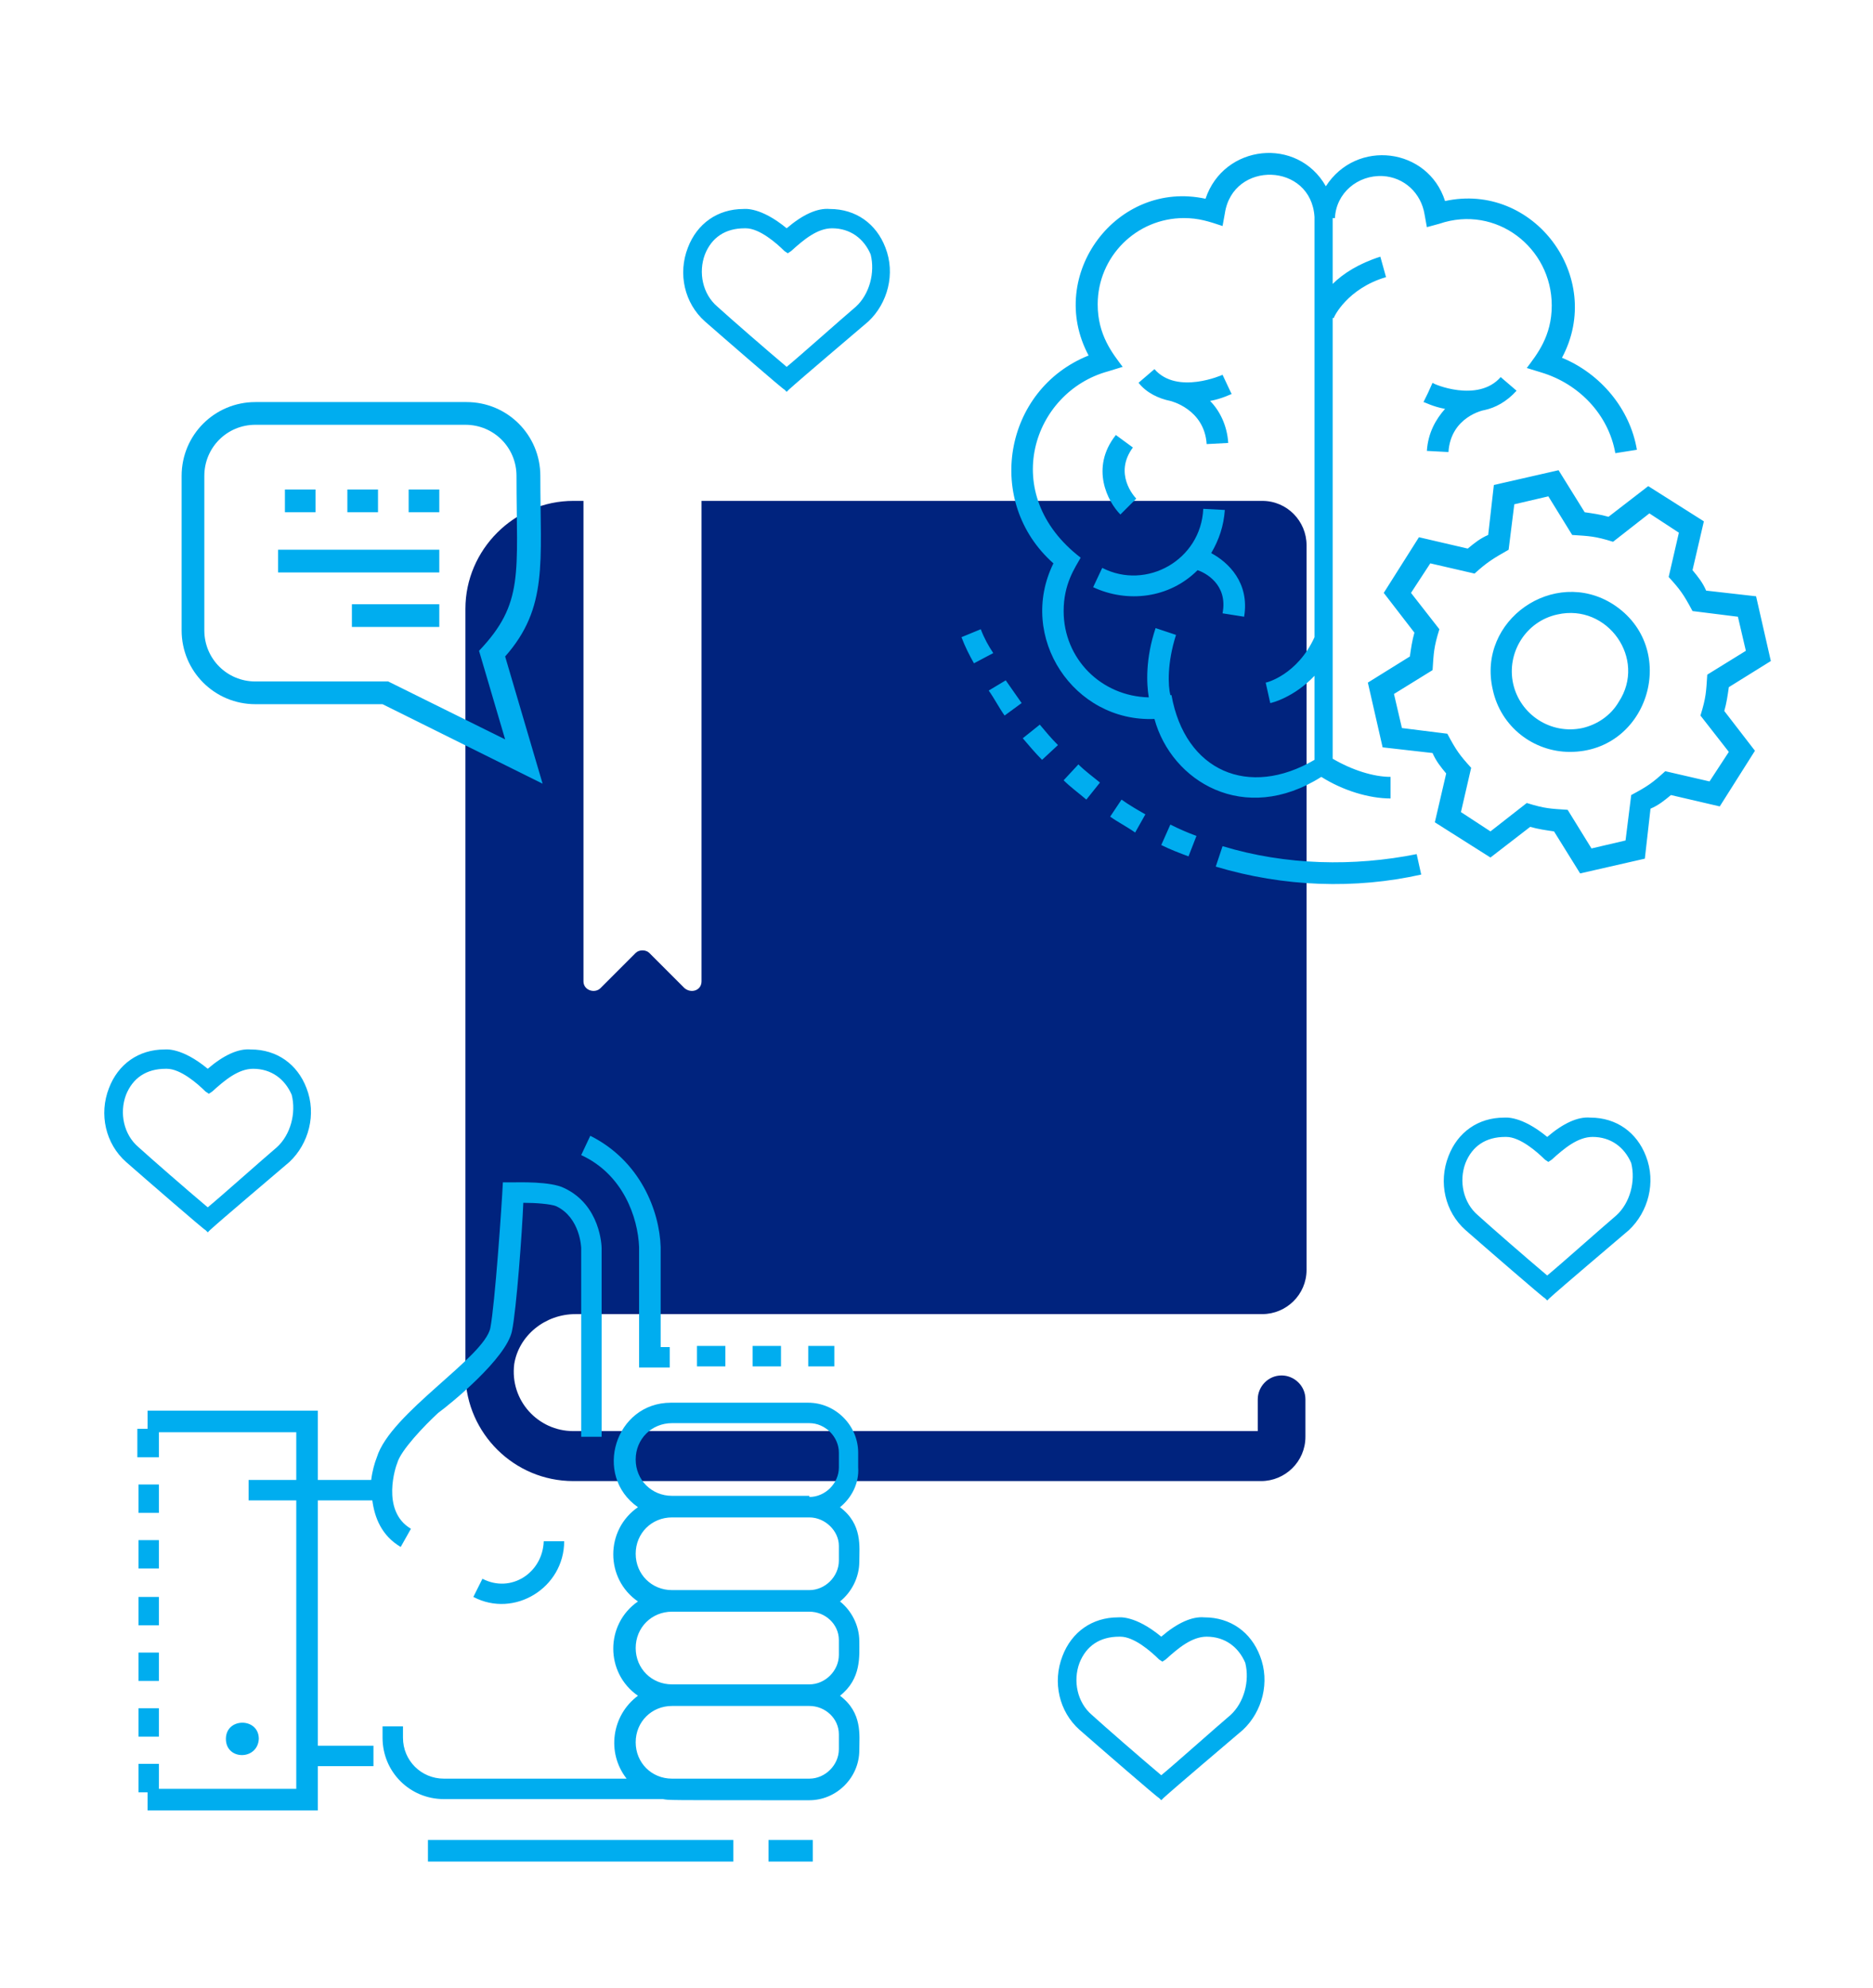 <?xml version="1.0" encoding="utf-8"?>
<!-- Generator: Adobe Illustrator 21.1.0, SVG Export Plug-In . SVG Version: 6.00 Build 0)  -->
<svg version="1.1" id="Capa_1" xmlns="http://www.w3.org/2000/svg" xmlns:xlink="http://www.w3.org/1999/xlink" x="0px" y="0px"
	 width="165px" height="175px" viewBox="0 0 165 175" style="enable-background:new 0 0 165 175;" xml:space="preserve">
<style type="text/css">
	.st0{fill:#00237E;}
	.st1{fill:#00ADEF;}
	.st2{fill:#003590;}
</style>
<g>
	<g>
		<path class="st0" d="M50.7,115.7h60.5c2.1,0,3.9-1.7,3.9-3.9V48c0-2.1-1.7-3.9-3.9-3.9H61.8v42.3c0,0.8-0.9,1.1-1.5,0.6l-3.1-3.1
			c-0.3-0.3-0.9-0.3-1.2,0L52.9,87c-0.5,0.5-1.5,0.2-1.5-0.6V44.1h-0.9c-5.2,0-9.5,4.3-9.5,9.5v67.5h0c0.1,5.1,4.3,9.3,9.5,9.3h60.6
			c2.1,0,3.9-1.7,3.9-3.9v-3.3c0-1.2-1-2.1-2.1-2.1c-1.2,0-2.1,1-2.1,2.1v2.8H50.5c-3.1,0-5.6-2.7-5.2-5.9
			C45.7,117.6,48,115.7,50.7,115.7z"/>
		<path class="st1" d="M19.9,153.1c0-1.9,2.9-1.9,2.9,0C22.7,155,19.9,155,19.9,153.1z M74,132.7c2,1.5,1.7,3.5,1.7,4.8
			c0,1.4-0.7,2.7-1.7,3.5c1,0.8,1.7,2.1,1.7,3.5c0,1.3,0.2,3.3-1.7,4.8c2,1.5,1.7,3.5,1.7,4.8c0,2.4-2,4.4-4.4,4.4
			c-13.2,0-12.3,0-12.9-0.1v0H39.1c-3,0-5.4-2.4-5.4-5.4v-1h1.8v1c0,2,1.6,3.6,3.6,3.6h16.1c-1.8-2.3-1.3-5.6,1-7.3
			c-2.9-2-2.9-6.3,0-8.3c-2.9-2-2.9-6.3,0-8.3c-4-2.8-2-9.2,2.9-9.2h12.1c2.4,0,4.4,2,4.4,4.4v1.3C75.7,130.6,75,131.9,74,132.7z
			 M71.3,150.2H59.2c-1.8,0-3.2,1.4-3.2,3.2c0,1.8,1.4,3.2,3.2,3.2h12.1c1.4,0,2.6-1.2,2.6-2.6v-1.3
			C73.9,151.3,72.7,150.2,71.3,150.2z M71.3,141.9H59.2c-1.8,0-3.2,1.4-3.2,3.2c0,1.8,1.4,3.2,3.2,3.2h12.1c1.4,0,2.6-1.2,2.6-2.6
			v-1.3C73.9,143,72.7,141.9,71.3,141.9z M71.3,133.6H59.2c-1.8,0-3.2,1.4-3.2,3.2c0,1.8,1.4,3.2,3.2,3.2h12.1
			c1.4,0,2.6-1.2,2.6-2.6v-1.3C73.9,134.8,72.7,133.6,71.3,133.6z M71.3,131.8c1.4,0,2.6-1.2,2.6-2.6v-1.3c0-1.4-1.2-2.6-2.6-2.6
			H59.2c-1.8,0-3.2,1.4-3.2,3.2c0,1.8,1.4,3.2,3.2,3.2H71.3z M56.3,109.8l0,10.6h1.8v0H59v-1.8h-0.8c0-0.3,0-8.5,0-8.8
			c-0.1-3.2-1.8-7.6-6.2-9.8l-0.8,1.7C54.9,103.4,56.2,107.2,56.3,109.8z M42.5,139l-0.8,1.6c3.6,1.9,8-0.8,8-4.9h-1.8
			C47.8,138.5,45,140.3,42.5,139z M14,140.6h-1.8v2.5H14V140.6z M14,135.6h-1.8v2.5H14V135.6z M14,145.5h-1.8v2.5H14V145.5z
			 M14,130.7h-1.8v2.5H14V130.7z M14,150.4h-1.8v2.5H14V150.4z M28,132.1h4.8c0.2,1.5,0.8,3.1,2.5,4.1l0.9-1.6
			c-2.7-1.6-1.3-5.6-1.2-5.8c0.3-1.1,2.4-3.3,3.6-4.4c1.1-0.8,6-4.8,6.5-7.2c0.4-1.9,0.9-8.8,1-11.3c1.1,0,2.4,0.1,2.9,0.3
			c2.1,1,2.2,3.6,2.2,3.7v16.6h1.8l0-16.6c0-0.2-0.1-3.8-3.3-5.3c-1.2-0.6-4-0.5-4.6-0.5l-0.8,0c-0.1,2.1-0.7,10.7-1.1,12.8
			c-0.5,2.6-8.8,7.5-10,11.4c-0.2,0.5-0.4,1.2-0.5,2H28v-6.1H13v1.6h-0.9v2.5H14v-2.2h12.1v4.2h-4.2v1.8h4.2v25.4H14v-2.2h-1.8v2.5
			H13v1.6H28v-3.9h4.9v-1.8H28V132.1z M68.8,118.5h-2.5v1.8h2.5V118.5z M63.9,118.5h-2.5v1.8h2.5V118.5z M73.5,118.5h-2.3v1.8h2.3
			V118.5z M37.7,163.9h26.9V162H37.7V163.9z M67.7,163.9h3.9V162h-3.9V163.9z"/>
		<path class="st1" d="M78,21.8c-0.8-2.1-2.6-3.4-4.9-3.4c-1.1-0.1-2.4,0.5-3.8,1.7c-2.3-1.9-3.7-1.7-3.8-1.7
			c-2.3,0-4.1,1.3-4.9,3.4c-0.9,2.3-0.3,4.9,1.5,6.5c1.6,1.4,6.9,6,7,6l0.2,0.2l0.2-0.2c1.1-1,5.6-4.8,7-6
			C78.2,26.7,78.9,24.1,78,21.8z M75.4,27c-1.3,1.1-5,4.4-6.1,5.3c-1.9-1.6-5-4.3-6.1-5.3c-1.3-1.1-1.7-3-1.1-4.6
			c0.6-1.5,1.8-2.3,3.5-2.3c0,0,0.1,0,0.1,0c1.2,0,2.7,1.3,3.4,2l0.3,0.2l0.3-0.2c1.1-1,2.3-2,3.6-2c1.6,0,2.8,0.9,3.4,2.3
			C77.1,24,76.6,25.9,75.4,27z"/>
		<path class="st1" d="M111,145.8c-0.8-2.1-2.6-3.4-4.9-3.4c-1.1-0.1-2.4,0.5-3.8,1.7c-2.3-1.9-3.7-1.7-3.8-1.7
			c-2.3,0-4.1,1.3-4.9,3.4c-0.9,2.3-0.3,4.9,1.5,6.5c1.6,1.4,6.9,6,7,6l0.2,0.2l0.2-0.2c1.1-1,5.6-4.8,7-6
			C111.2,150.7,111.9,148.1,111,145.8z M108.4,151c-1.3,1.1-5,4.4-6.1,5.3c-1.9-1.6-5-4.3-6.1-5.3c-1.3-1.1-1.7-3-1.1-4.6
			c0.6-1.5,1.8-2.3,3.5-2.3c0,0,0.1,0,0.1,0c1.2,0,2.7,1.3,3.4,2l0.3,0.2l0.3-0.2c1.1-1,2.3-2,3.6-2c1.6,0,2.8,0.9,3.4,2.3
			C110.1,148,109.6,149.9,108.4,151z"/>
		<path class="st1" d="M145,101.8c-0.8-2.1-2.6-3.4-4.9-3.4c-1.1-0.1-2.4,0.5-3.8,1.7c-2.3-1.9-3.7-1.7-3.8-1.7
			c-2.3,0-4.1,1.3-4.9,3.4c-0.9,2.3-0.3,4.9,1.5,6.5c1.6,1.4,6.9,6,7,6l0.2,0.2l0.2-0.2c1.1-1,5.6-4.8,7-6
			C145.2,106.7,145.9,104.1,145,101.8z M142.4,107c-1.3,1.1-5,4.4-6.1,5.3c-1.9-1.6-5-4.3-6.1-5.3c-1.3-1.1-1.7-3-1.1-4.6
			c0.6-1.5,1.8-2.3,3.5-2.3c0,0,0.1,0,0.1,0c1.2,0,2.7,1.3,3.4,2l0.3,0.2l0.3-0.2c1.1-1,2.3-2,3.6-2c1.6,0,2.8,0.9,3.4,2.3
			C144.1,104,143.6,105.9,142.4,107z"/>
		<path class="st1" d="M27,95.8c-0.8-2.1-2.6-3.4-4.9-3.4c-1.1-0.1-2.4,0.5-3.8,1.7c-2.3-1.9-3.7-1.7-3.8-1.7
			c-2.3,0-4.1,1.3-4.9,3.4c-0.9,2.3-0.3,4.9,1.5,6.5c1.6,1.4,6.9,6,7,6l0.2,0.2l0.2-0.2c1.1-1,5.6-4.8,7-6
			C27.2,100.7,27.9,98.1,27,95.8z M24.4,101c-1.3,1.1-5,4.4-6.1,5.3c-1.9-1.6-5-4.3-6.1-5.3c-1.3-1.1-1.7-3-1.1-4.6
			c0.6-1.5,1.8-2.3,3.5-2.3c0,0,0.1,0,0.1,0c1.2,0,2.7,1.3,3.4,2l0.3,0.2l0.3-0.2c1.1-1,2.3-2,3.6-2c1.6,0,2.8,0.9,3.4,2.3
			C26.1,98,25.6,99.9,24.4,101z"/>
		<path class="st1" d="M105.5,50.2c-2.5,2.5-6.2,2.9-9.2,1.5l0.8-1.7c3.9,2,8.7-0.7,8.9-5.2l1.9,0.1c-0.1,1.4-0.5,2.6-1.2,3.8
			c1.5,0.8,3.4,2.6,2.9,5.6l-1.9-0.3C108.2,51.4,106.1,50.4,105.5,50.2z M100.1,43.9c-0.2-0.2-2-2.2-0.3-4.5l-1.5-1.1
			c-2.3,2.9-0.7,5.9,0.4,7L100.1,43.9z M103.1,35.3L103.1,35.3c0,0,3,0.7,3.2,3.8l1.9-0.1c-0.1-1.6-0.8-2.9-1.6-3.7
			c1.1-0.2,1.8-0.6,1.9-0.6l-0.8-1.7c0,0-4,1.8-6-0.5l-1.4,1.2C101,34.6,102.1,35.1,103.1,35.3z M101.7,63.3
			c-7.1,0.3-12.1-7.2-8.9-13.7c-6.1-5.4-4.4-15.3,3.1-18.3c-3.8-7.1,2.5-15.5,10.3-13.8c1.6-4.8,8.1-5.5,10.6-1.1
			c2.7-4.2,9-3.4,10.5,1.3c7.8-1.7,14.1,6.7,10.3,13.8c3.4,1.4,6,4.5,6.6,8.1l-1.9,0.3c-0.6-3.4-3.2-6.1-6.5-7.1l-1.3-0.4
			c0.9-1.2,2.2-2.8,2.2-5.5c0-5.1-4.9-8.9-9.9-7.2l-1.1,0.3l-0.2-1.1c-0.3-1.9-1.8-3.3-3.7-3.4c-2.2-0.1-4.1,1.5-4.2,3.7l-0.2,0v5.8
			c0.9-0.9,2.3-1.8,4.2-2.4l0.5,1.8c-3.4,1-4.6,3.5-4.6,3.6l-0.1,0c0,4.5,0,34.2,0,38.8c1.7,1,3.6,1.6,5.1,1.6v1.9
			c-1.9,0-4.2-0.7-6.1-1.9C109.6,72.7,103.2,68.8,101.7,63.3z M115.8,66.9v-7.4c-1.8,1.9-3.8,2.4-3.9,2.4l-0.4-1.8
			c0.1,0,2.8-0.7,4.3-4l0,0c0-4.1,0-33,0-37l0,0c-0.3-4.8-7.2-5-7.9-0.3l-0.2,1.1c-1.2-0.4-2.1-0.7-3.4-0.7c-4.2,0-7.6,3.4-7.6,7.6
			c0,2.7,1.3,4.3,2.2,5.5l-1.3,0.4c-6.6,1.8-9.7,10.8-2.4,16.4c-0.5,0.9-1.5,2.3-1.5,4.7c0,4.2,3.3,7.5,7.5,7.6
			c-0.2-1.2-0.3-3.4,0.6-6.1l1.8,0.6c-0.8,2.5-0.7,4.5-0.5,5.3l0.1,0C104.4,67.9,110,70.3,115.8,66.9z M133.6,34.4l-1.4-1.2
			c-2,2.3-6,0.6-6,0.5c-0.5,1.1-0.3,0.7-0.8,1.7c0.1,0,0.8,0.4,1.9,0.6c-0.8,0.9-1.5,2.1-1.6,3.7l1.9,0.1c0.2-3.1,3.1-3.7,3.2-3.7
			l0,0C131.7,35.9,132.7,35.4,133.6,34.4z M138.3,66.2c-3.2,0-6.1-2.2-6.8-5.5c-1.4-6.1,5.4-10.8,10.6-7.5
			C148,57,145.3,66.2,138.3,66.2z M137.2,54.1c-2.8,0.6-4.5,3.4-3.9,6.1c0.6,2.7,3.3,4.5,6.1,3.9l0,0c1.3-0.3,2.5-1.1,3.2-2.3
			C145.1,58,141.6,53.1,137.2,54.1z M151.9,62.6l2.7,3.5l-3.1,4.9l-4.3-1c-0.6,0.5-1.1,0.9-1.8,1.2l-0.5,4.4l-5.7,1.3l-2.3-3.7
			c-0.7-0.1-1.4-0.2-2.1-0.4l-3.5,2.7l-4.9-3.1l1-4.3c-0.5-0.6-0.9-1.1-1.2-1.8l-4.4-0.5l-1.3-5.7l3.7-2.3c0.1-0.7,0.2-1.4,0.4-2.1
			l-2.7-3.5l3.1-4.9l4.3,1c0.6-0.5,1.1-0.9,1.8-1.2l0.5-4.4l5.7-1.3l2.3,3.7c0.7,0.1,1.4,0.2,2.1,0.4l3.5-2.7l4.9,3.1l-1,4.3
			c0.5,0.6,0.9,1.1,1.2,1.8l4.4,0.5l1.3,5.7l-3.7,2.3C152.2,61.2,152.1,61.9,151.9,62.6z M149.8,63c0.5-1.6,0.5-2.1,0.6-3.6l3.4-2.1
			l-0.7-3l-4-0.5c-0.8-1.5-1.1-1.9-2.1-3l0.9-3.9l-2.6-1.7l-3.2,2.5c-1.6-0.5-2.1-0.5-3.6-0.6l-2.1-3.4l-3,0.7l-0.5,4
			c-1.4,0.8-1.9,1.1-3,2.1l-3.9-0.9l-1.7,2.6l2.5,3.2c-0.5,1.6-0.5,2.1-0.6,3.6l-3.4,2.1l0.7,3l4,0.5c0.8,1.5,1.1,1.9,2.1,3
			l-0.9,3.9l2.6,1.7l3.2-2.5c1.6,0.5,2.1,0.5,3.6,0.6l2.1,3.4l3-0.7l0.5-4c1.5-0.8,1.9-1.1,3-2.1l3.9,0.9l1.7-2.6L149.8,63z
			 M87.1,60.8c0.5,0.7,0.9,1.5,1.4,2.2l1.5-1.1c-0.5-0.7-0.9-1.3-1.4-2L87.1,60.8z M90.1,65c0.6,0.7,1.1,1.3,1.7,1.9l1.4-1.3
			c-0.6-0.6-1.1-1.2-1.6-1.8L90.1,65z M86.4,55.4l-1.7,0.7c0.3,0.8,0.7,1.6,1.1,2.3l1.7-0.9C87.1,56.9,86.7,56.2,86.4,55.4z
			 M97.8,71.9c0.7,0.5,1.5,0.9,2.2,1.4l0.9-1.6c-0.7-0.4-1.4-0.8-2.1-1.3L97.8,71.9z M102.3,74.4c0.8,0.4,1.6,0.7,2.4,1l0.7-1.8
			c-0.8-0.3-1.5-0.6-2.3-1L102.3,74.4z M93.7,68.7c0.6,0.6,1.3,1.1,2,1.7l1.2-1.5c-0.6-0.5-1.3-1-1.9-1.6L93.7,68.7z M107.7,74.5
			l-0.6,1.8c6,1.8,12.3,2,18.1,0.7l-0.4-1.8C119.3,76.3,113.3,76.2,107.7,74.5z"/>
	</g>
	<g>
		<path class="st1" d="M16,41.9v13.6c0,3.6,2.9,6.5,6.5,6.5h11.2L47.8,69l-3.3-11.2c3.8-4.3,3.1-8.3,3.1-15.9c0-3.6-2.9-6.5-6.5-6.5
			H22.5C18.9,35.4,16,38.3,16,41.9z M18,41.9c0-2.5,2-4.5,4.5-4.5H41c2.5,0,4.5,2,4.5,4.5c0,8.6,0.7,11.2-3.3,15.4l2.3,7.8L34.2,60
			H22.5C20,60,18,58,18,55.5V41.9z"/>
		<rect x="36" y="43.1" class="st1" width="2.7" height="2"/>
		<rect x="25.1" y="43.1" class="st1" width="2.7" height="2"/>
		<rect x="30.6" y="43.1" class="st1" width="2.7" height="2"/>
		<rect x="24.5" y="48.4" class="st1" width="14.2" height="2"/>
		<rect x="31" y="53.2" class="st1" width="7.7" height="2"/>
	</g>
</g>
</svg>
